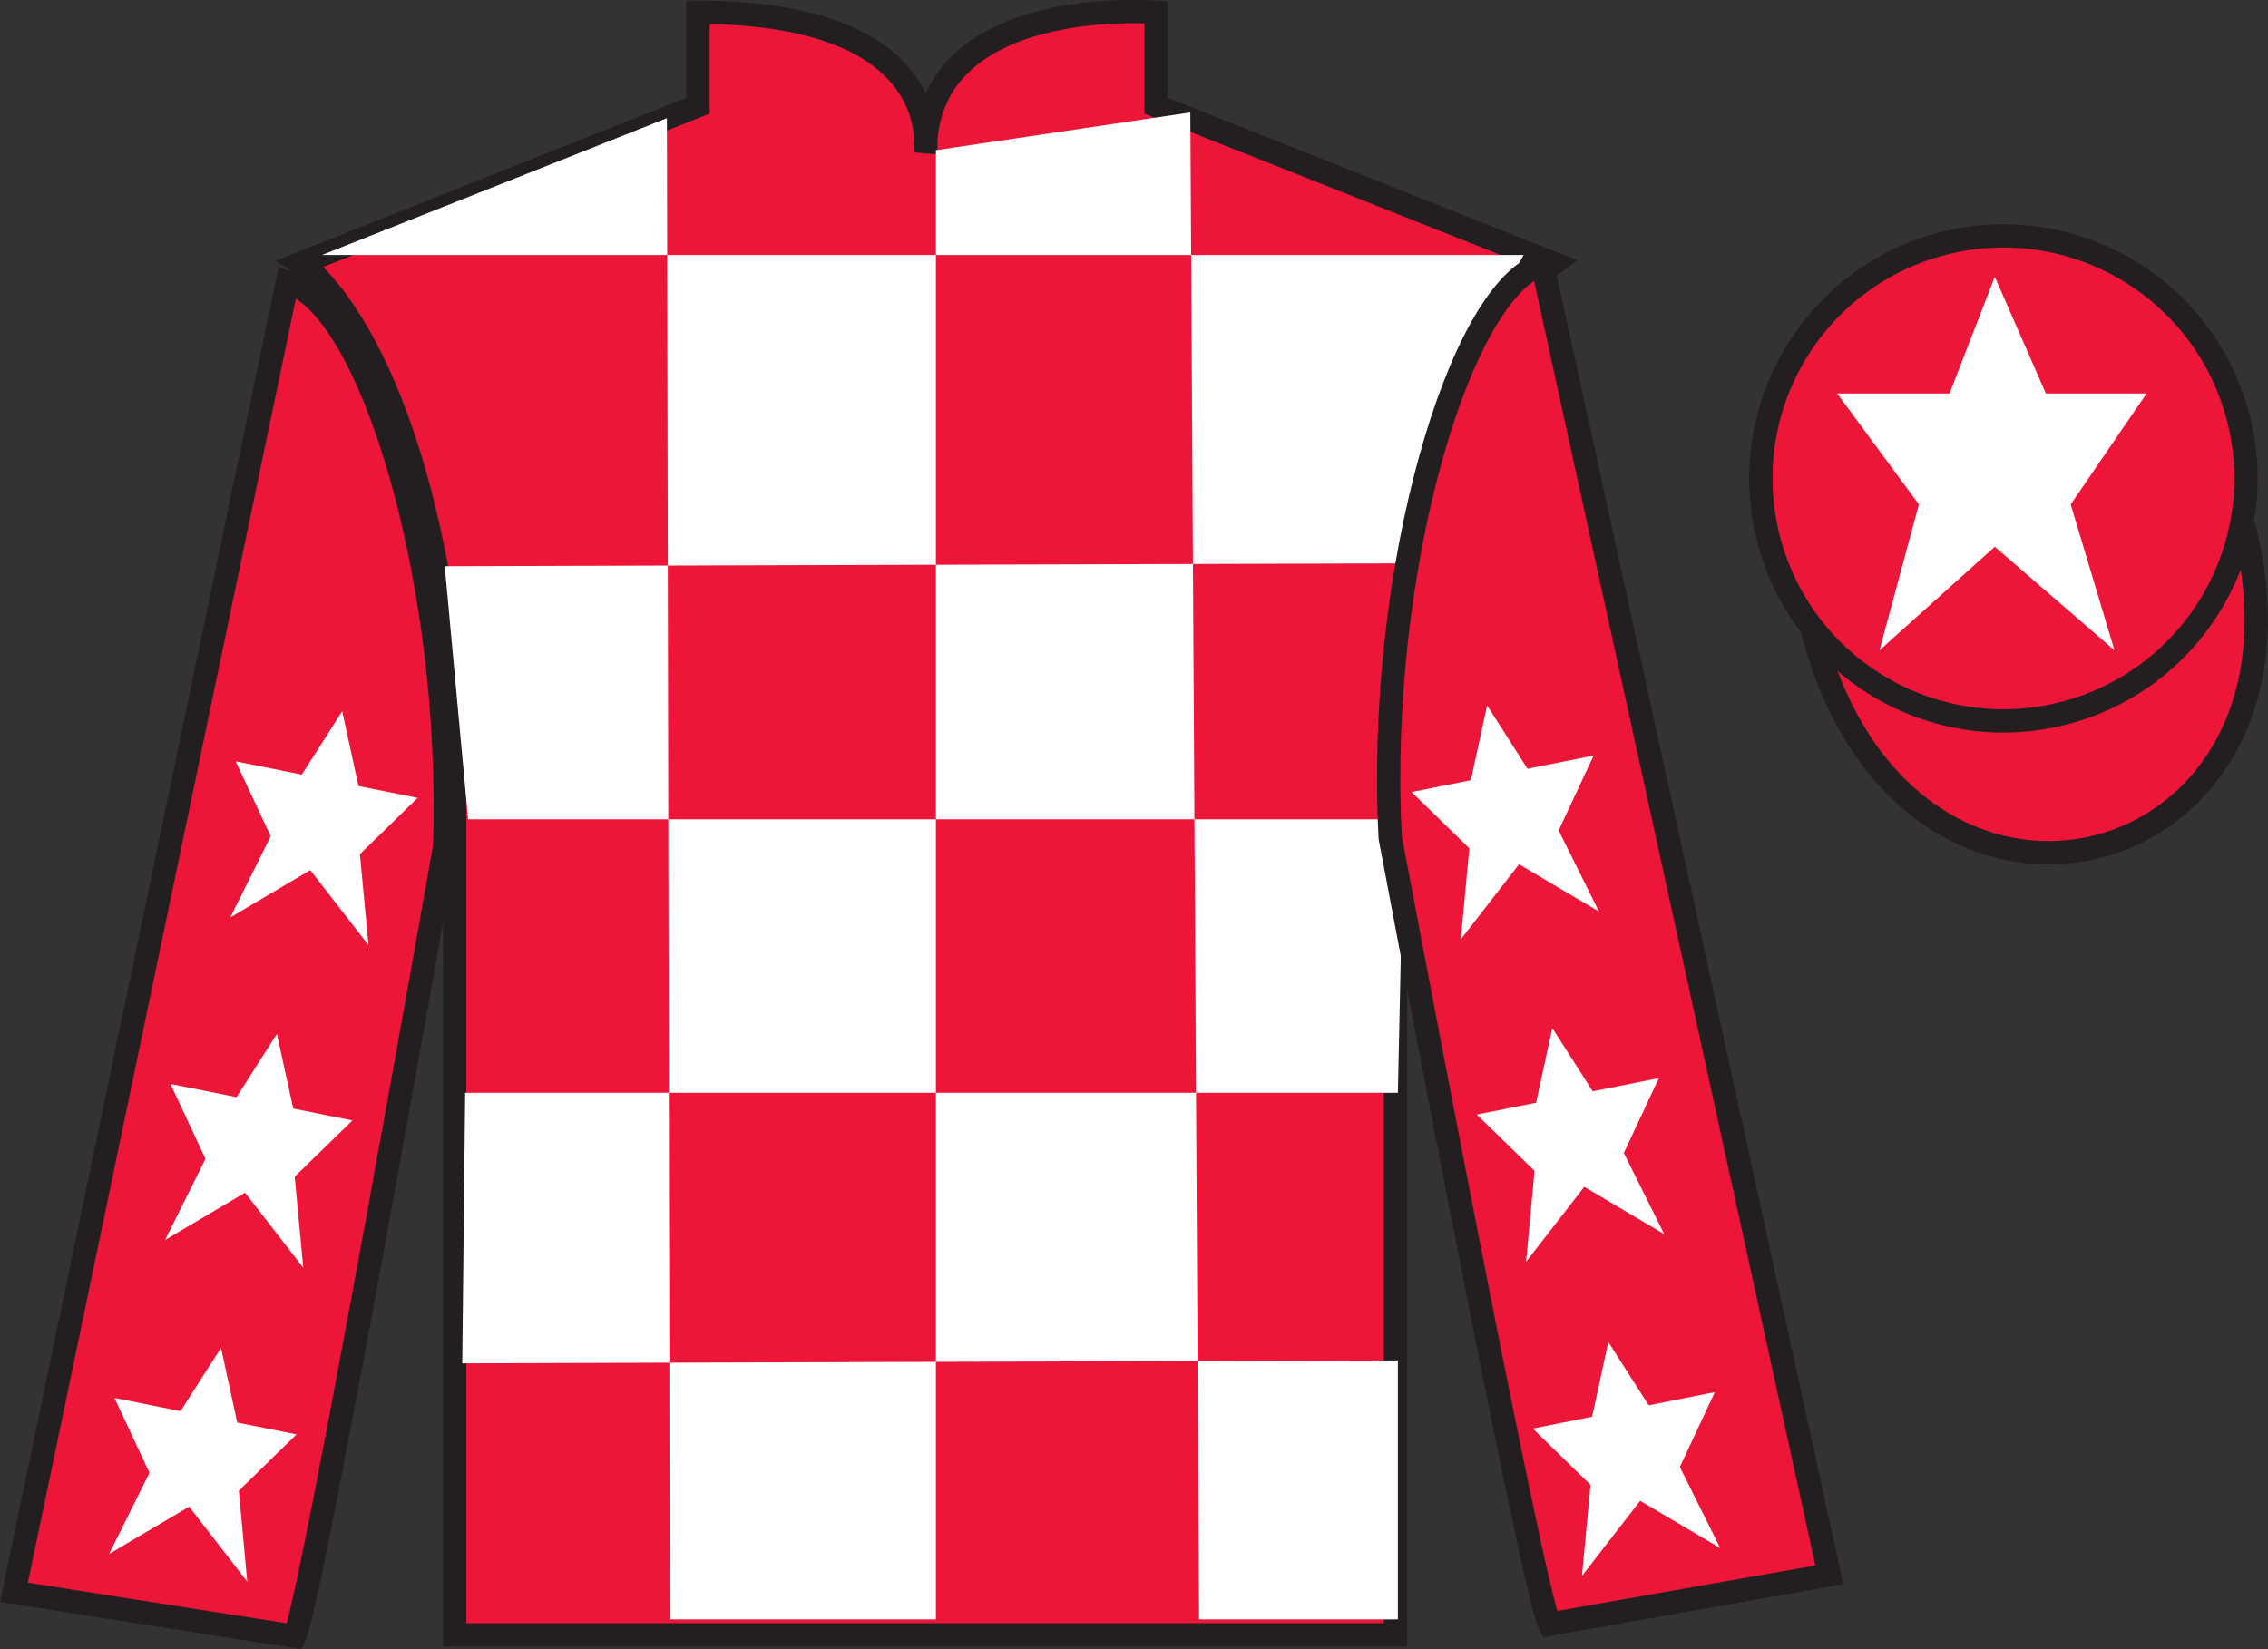 <?xml version="1.0" encoding="UTF-8"?>
<svg xmlns="http://www.w3.org/2000/svg" xmlns:xlink="http://www.w3.org/1999/xlink" width="97.13pt" height="70.64pt" viewBox="0 0 97.13 70.64" version="1.1">
<rect x="0" y="0" width="97.13" height="70.64" fill="#333333" stroke="none"/>
<g id="surface0">
<path style=" stroke:none;fill-rule:nonzero;fill:rgb(92.863%,8.783%,22.277%);fill-opacity:1;" d="M 12.891 11.277 C 12.891 11.277 17.973 14.527 19.473 29.859 C 19.473 29.859 19.473 44.859 19.473 70.027 L 59.766 70.027 L 59.766 29.691 C 59.766 29.691 61.555 14.691 66.516 11.277 L 49.516 4.527 L 49.516 0.527 C 49.516 0.527 39.625 -0.309 39.625 6.527 C 39.625 6.527 40.641 0.527 29.891 0.527 L 29.891 4.527 L 12.891 11.277 "/>
<path style="fill:none;stroke-width:10;stroke-linecap:butt;stroke-linejoin:miter;stroke:rgb(13.73%,12.16%,12.549%);stroke-opacity:1;stroke-miterlimit:4;" d="M 128.906 593.627 C 128.906 593.627 179.727 561.127 194.727 407.806 C 194.727 407.806 194.727 257.806 194.727 6.127 L 597.656 6.127 L 597.656 409.486 C 597.656 409.486 615.547 559.486 665.156 593.627 L 495.156 661.127 L 495.156 701.127 C 495.156 701.127 396.25 709.486 396.25 641.127 C 396.25 641.127 406.406 701.127 298.906 701.127 L 298.906 661.127 L 128.906 593.627 Z M 128.906 593.627 " transform="matrix(0.1,0,0,-0.1,0,70.64)"/>
<path style=" stroke:none;fill-rule:nonzero;fill:rgb(100%,100%,100%);fill-opacity:1;" d="M 28.562 5.062 L 28.688 69.363 L 40.082 69.363 L 40.082 6.434 L 50.977 4.816 L 51.352 69.363 L 59.867 69.363 L 59.867 58.273 L 19.797 58.398 L 19.922 46.809 L 59.867 46.809 L 60.117 35.094 L 20.047 35.094 L 19.047 24.254 L 60.617 24.129 C 60.867 18.832 65.25 10.922 65.25 10.922 L 13.789 10.922 L 28.562 5.062 "/>
<path style=" stroke:none;fill-rule:nonzero;fill:rgb(92.863%,8.783%,22.277%);fill-opacity:1;" d="M 12.617 70.09 C 13.352 68.582 19.043 36.273 19.043 36.273 C 19.43 24.77 15.816 13.055 12.309 12.086 L 0.598 68.203 L 12.617 70.09 "/>
<path style="fill:none;stroke-width:10;stroke-linecap:butt;stroke-linejoin:miter;stroke:rgb(13.73%,12.16%,12.549%);stroke-opacity:1;stroke-miterlimit:4;" d="M 126.172 5.502 C 133.516 20.58 190.43 343.666 190.43 343.666 C 194.297 458.705 158.164 575.853 123.086 585.541 L 5.977 24.369 L 126.172 5.502 Z M 126.172 5.502 " transform="matrix(0.1,0,0,-0.1,0,70.64)"/>
<path style=" stroke:none;fill-rule:nonzero;fill:rgb(92.863%,8.783%,22.277%);fill-opacity:1;" d="M 78.344 67.457 L 66.055 11.32 C 62.562 12.355 58.93 24.391 59.539 35.883 C 59.539 35.883 65.598 68.078 66.363 69.57 L 78.344 67.457 "/>
<path style="fill:none;stroke-width:10;stroke-linecap:butt;stroke-linejoin:miter;stroke:rgb(13.73%,12.16%,12.549%);stroke-opacity:1;stroke-miterlimit:4;" d="M 783.438 31.83 L 660.547 593.197 C 625.625 582.845 589.297 462.494 595.391 347.572 C 595.391 347.572 655.977 25.619 663.633 10.697 L 783.438 31.83 Z M 783.438 31.83 " transform="matrix(0.1,0,0,-0.1,0,70.64)"/>
<path style="fill-rule:nonzero;fill:rgb(92.863%,8.783%,22.277%);fill-opacity:1;stroke-width:10;stroke-linecap:butt;stroke-linejoin:miter;stroke:rgb(13.73%,12.16%,12.549%);stroke-opacity:1;stroke-miterlimit:4;" d="M 776.055 437.064 C 815.781 281.4 999.727 329.017 960.938 481.009 " transform="matrix(0.1,0,0,-0.1,0,70.64)"/>
<path style=" stroke:none;fill-rule:nonzero;fill:rgb(92.863%,8.783%,22.277%);fill-opacity:1;" d="M 88.367 30.555 C 93.926 29.137 97.281 23.48 95.863 17.922 C 94.445 12.363 88.789 9.008 83.23 10.426 C 77.672 11.844 74.316 17.5 75.734 23.059 C 77.152 28.617 82.809 31.973 88.367 30.555 "/>
<path style="fill:none;stroke-width:10;stroke-linecap:butt;stroke-linejoin:miter;stroke:rgb(13.73%,12.16%,12.549%);stroke-opacity:1;stroke-miterlimit:4;" d="M 883.672 400.853 C 939.258 415.033 972.812 471.595 958.633 527.181 C 944.453 582.767 887.891 616.322 832.305 602.142 C 776.719 587.962 743.164 531.4 757.344 475.814 C 771.523 420.228 828.086 386.673 883.672 400.853 Z M 883.672 400.853 " transform="matrix(0.1,0,0,-0.1,0,70.64)"/>
<path style=" stroke:none;fill-rule:nonzero;fill:rgb(100%,100%,100%);fill-opacity:1;" d="M 11.859 44.285 L 10.133 46.996 L 7.301 46.43 L 8.801 49.637 L 7.07 53.113 L 10.496 51.086 L 12.988 54.301 L 12.621 50.402 L 15.094 47.992 L 12.559 47.484 L 11.859 44.285 "/>
<path style=" stroke:none;fill-rule:nonzero;fill:rgb(100%,100%,100%);fill-opacity:1;" d="M 9.465 57.734 L 7.734 60.445 L 4.902 59.879 L 6.402 63.086 L 4.672 66.562 L 8.102 64.535 L 10.59 67.75 L 10.227 63.852 L 12.699 61.441 L 10.16 60.934 L 9.465 57.734 "/>
<path style=" stroke:none;fill-rule:nonzero;fill:rgb(100%,100%,100%);fill-opacity:1;" d="M 14.656 30.465 L 12.926 33.18 L 10.094 32.613 L 11.594 35.82 L 9.863 39.297 L 13.289 37.27 L 15.781 40.484 L 15.414 36.586 L 17.887 34.176 L 15.352 33.668 L 14.656 30.465 "/>
<path style=" stroke:none;fill-rule:nonzero;fill:rgb(100%,100%,100%);fill-opacity:1;" d="M 66.48 44.035 L 68.211 46.746 L 71.043 46.18 L 69.543 49.387 L 71.273 52.863 L 67.848 50.836 L 65.355 54.051 L 65.719 50.152 L 63.246 47.742 L 65.785 47.234 L 66.48 44.035 "/>
<path style=" stroke:none;fill-rule:nonzero;fill:rgb(100%,100%,100%);fill-opacity:1;" d="M 68.879 57.484 L 70.609 60.195 L 73.441 59.629 L 71.941 62.836 L 73.672 66.312 L 70.242 64.285 L 67.75 67.5 L 68.117 63.602 L 65.645 61.191 L 68.184 60.684 L 68.879 57.484 "/>
<path style=" stroke:none;fill-rule:nonzero;fill:rgb(100%,100%,100%);fill-opacity:1;" d="M 63.688 30.215 L 65.418 32.93 L 68.25 32.363 L 66.75 35.57 L 68.48 39.047 L 65.055 37.02 L 62.562 40.234 L 62.926 36.336 L 60.453 33.926 L 62.992 33.418 L 63.688 30.215 "/>
<path style=" stroke:none;fill-rule:nonzero;fill:rgb(100%,100%,100%);fill-opacity:1;" d="M 85.43 11.855 L 83.492 16.855 L 78.68 16.855 L 82.18 21.605 L 80.492 27.855 L 85.43 23.418 L 90.555 27.855 L 88.68 21.605 L 91.93 16.855 L 87.617 16.855 L 85.43 11.855 "/>
</g>
</svg>
